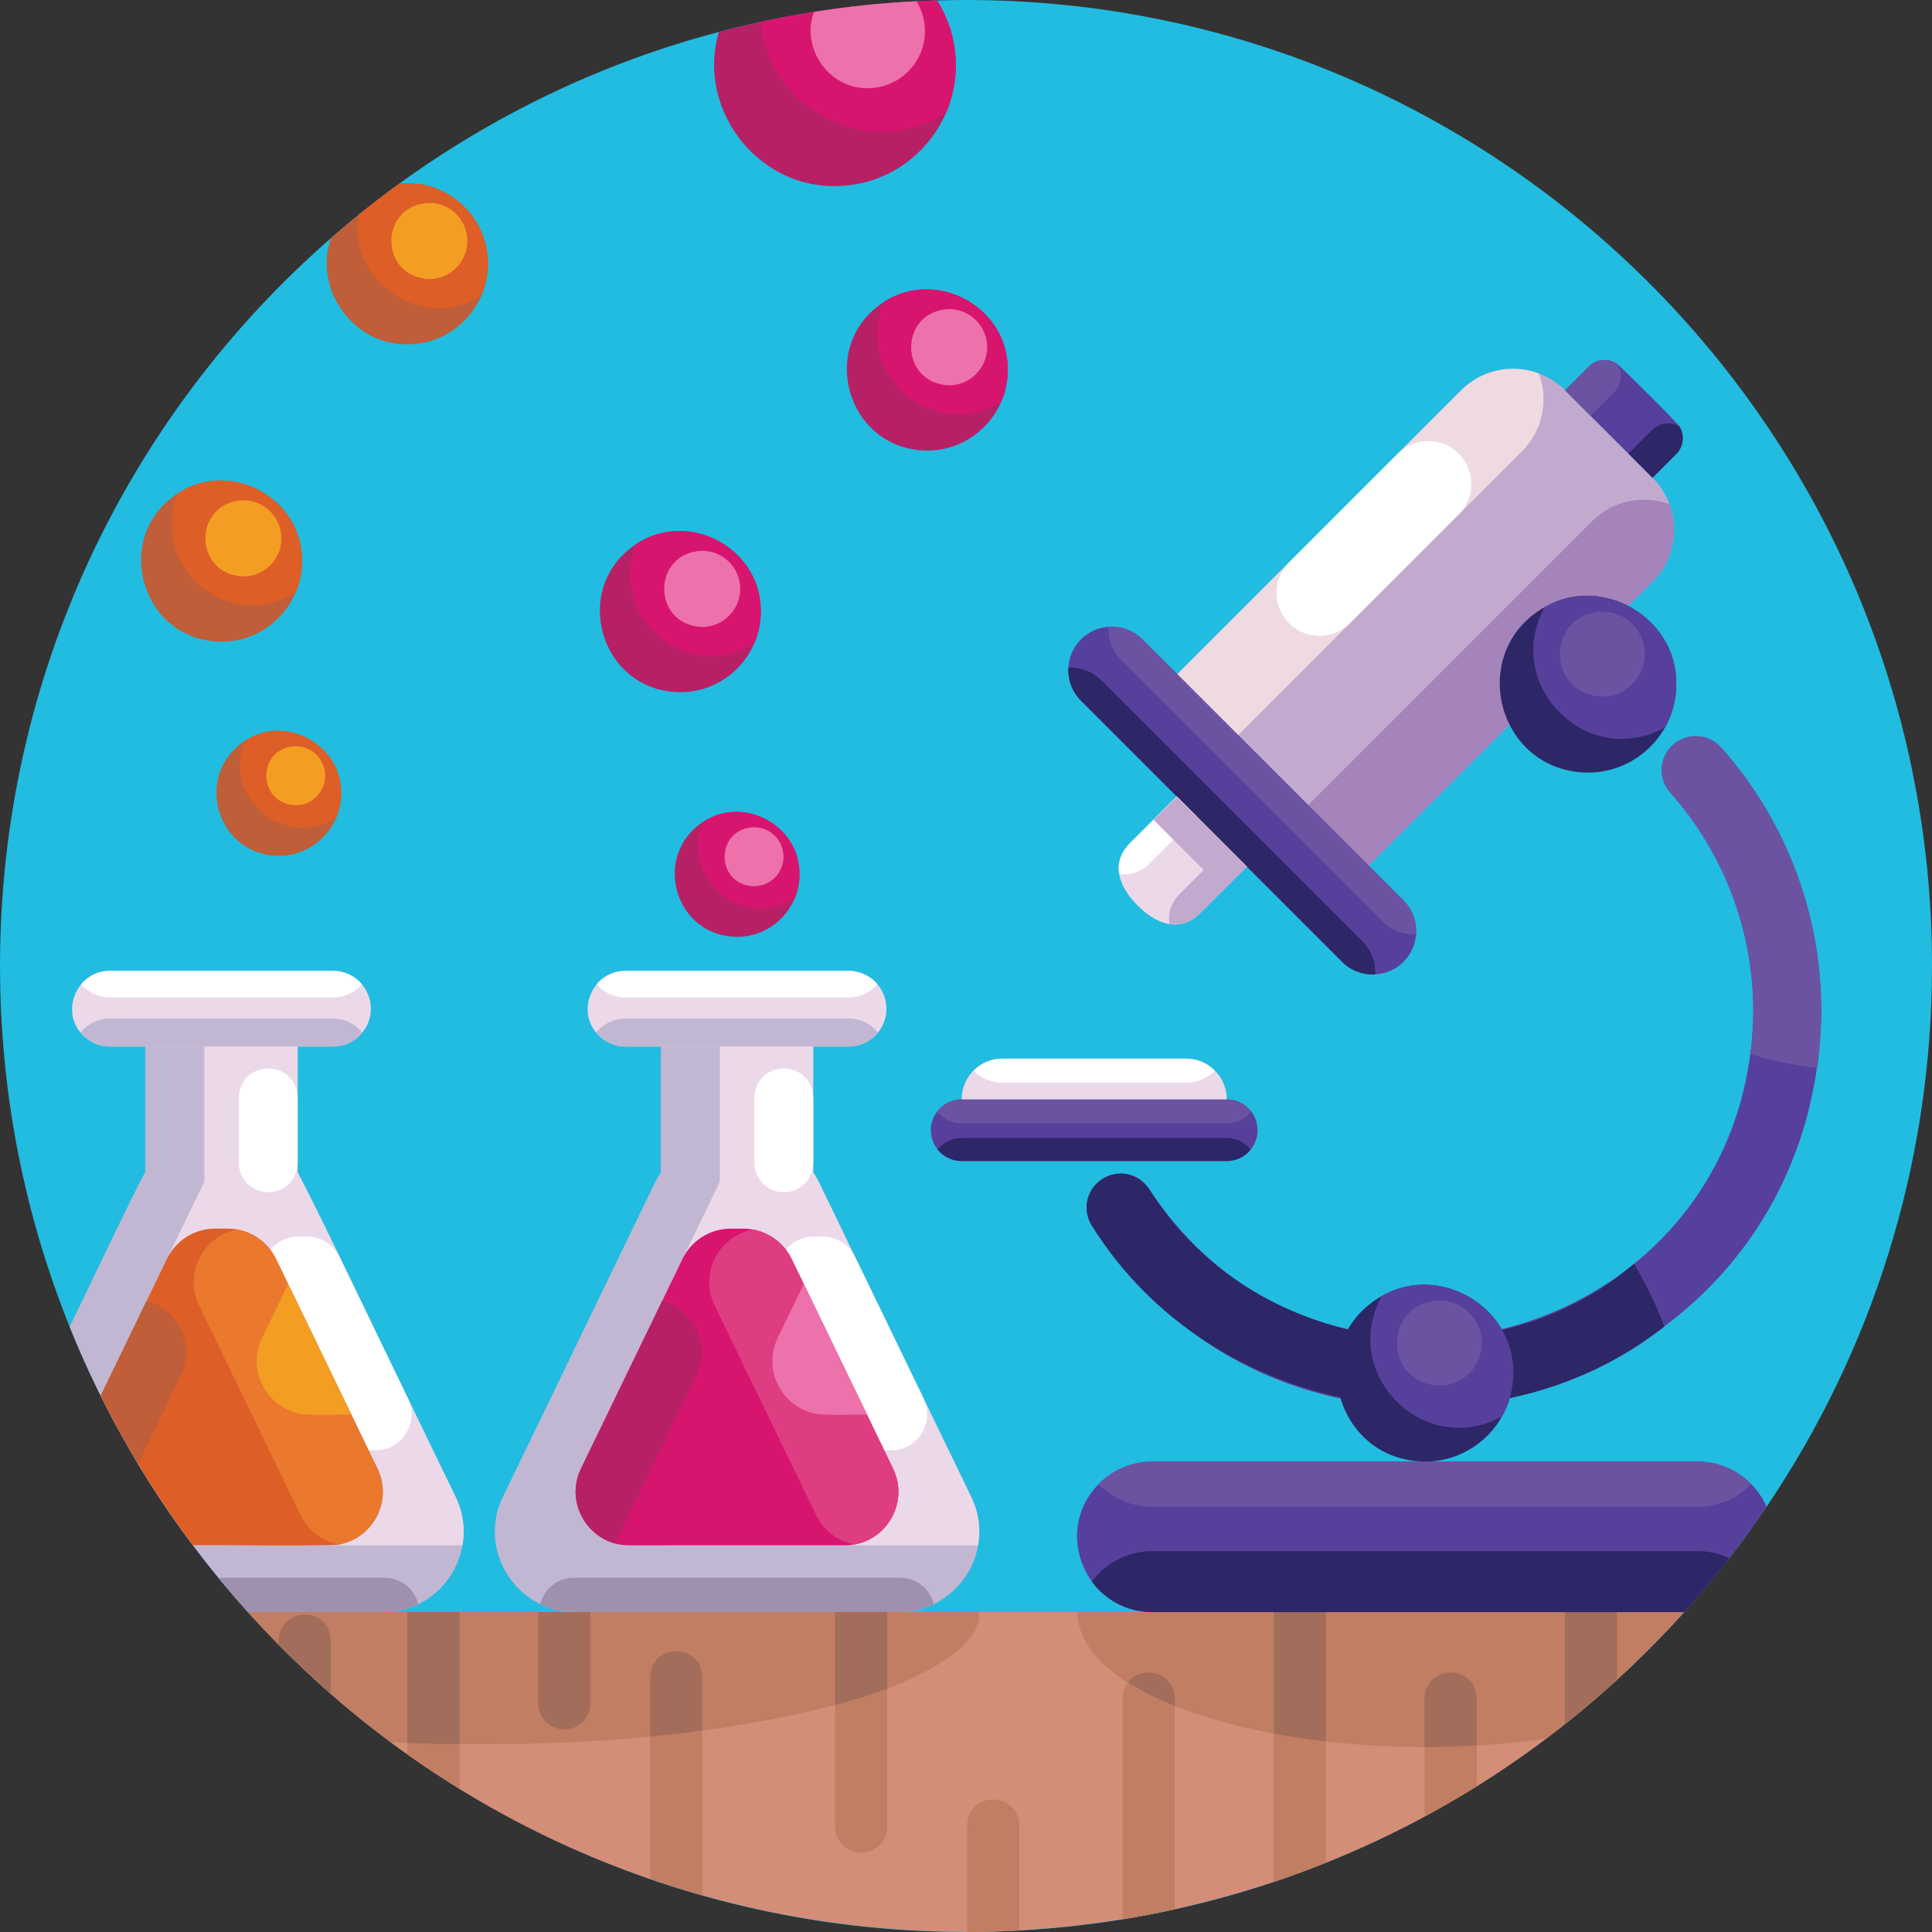 <svg id="Icons" enable-background="new 0 0 512 512" height="512" viewBox="0 0 512 512" width="512" xmlns="http://www.w3.org/2000/svg"><rect x="0" y="0" width="512" height="512" fill="#333333" stroke="none"/><g><path d="m512 256c0 53.09-16.17 102.41-43.84 143.3-3.15 4.65-6.44 9.2-9.88 13.62-3.82 4.92-7.81 9.69-11.97 14.3-1.4 1.57-2.83 3.11-4.28 4.64-.93.98-1.87 1.95-2.81 2.92-.86.89-1.74 1.77-2.62 2.64-2.63 2.63-5.32 5.19-8.06 7.7-.98.9-1.97 1.78-2.96 2.66-.45.4-.9.8-1.36 1.19-1.87 1.64-3.76 3.24-5.68 4.81-.22.18-.44.36-.66.54-1.05.86-2.11 1.71-3.17 2.55-.94.75-1.9 1.5-2.87 2.24-.72.55-1.44 1.1-2.17 1.65-.57.43-1.14.85-1.71 1.27-.55.41-1.09.81-1.64 1.2-.05.04-.1.08-.15.11-.77.56-1.54 1.11-2.32 1.66-.72.51-1.44 1.02-2.16 1.52-.74.51-1.48 1.02-2.22 1.53-.96.65-1.93 1.3-2.9 1.94-.86.56-1.72 1.12-2.59 1.68-.1.07-.19.13-.29.19-.78.49-1.56.98-2.35 1.48-.64.39-1.28.79-1.92 1.18-.75.47-1.5.92-2.25 1.36-.89.54-1.78 1.07-2.68 1.58-.12.08-.25.15-.38.22-1.03.6-2.05 1.19-3.09 1.76-1.16.66-2.33 1.3-3.5 1.93-1.96 1.06-3.93 2.1-5.92 3.1-.69.35-1.39.7-2.08 1.04-1.3.65-2.62 1.29-3.94 1.91-.46.22-.93.44-1.4.66-4 1.88-8.06 3.64-12.17 5.3-.21.09-.43.18-.65.26-.16.07-.33.13-.49.2-.89.36-1.78.71-2.68 1.05l-.93.36c-.83.32-1.67.64-2.51.95-.24.09-.48.18-.73.26-1.96.72-3.93 1.42-5.92 2.09-.18.06-.36.12-.55.18-.8.27-1.6.54-2.41.8 0 .01-.01.01-.02.01-.92.3-1.85.59-2.78.88-.79.25-1.59.49-2.39.73-1.31.39-2.62.78-3.94 1.15-.67.19-1.33.38-2 .56-2 .55-4.01 1.08-6.03 1.58-1.05.26-2.1.52-3.15.76-1.17.28-2.34.54-3.51.8-2.27.51-4.56.98-6.86 1.42-2.31.44-4.63.85-6.97 1.23-.79.13-1.58.25-2.37.37-.64.1-1.28.2-1.93.29-1.66.25-3.33.48-5.01.68-.63.08-1.26.16-1.9.23-.01.01-.02.01-.03 0-1.77.22-3.54.41-5.32.57-.36.04-.72.07-1.07.1-.94.1-1.88.18-2.81.25-1.09.09-2.18.17-3.27.25-.1 0-.2.01-.31.02-1.11.07-2.22.14-3.34.2h-.01c-4.57.26-9.19.38-13.82.39h-.29c-1.07 0-2.13-.01-3.19-.03-.69 0-1.39-.01-2.08-.03-.01.01-.02 0-.02 0-.92-.01-1.83-.04-2.75-.07-.58-.01-1.15-.03-1.73-.06-.82-.02-1.64-.06-2.46-.1-.03 0-.07 0-.1-.01-.71-.03-1.42-.07-2.13-.11-.91-.04-1.81-.1-2.71-.16-.35-.03-.7-.05-1.06-.07-.27-.02-.53-.04-.79-.06-.92-.06-1.84-.14-2.76-.22-.41-.03-.83-.07-1.25-.1-1.29-.12-2.58-.24-3.87-.38-1.39-.14-2.77-.3-4.16-.47-.16-.02-.32-.04-.49-.06-2.85-.34-5.68-.74-8.5-1.19-1.42-.22-2.83-.46-4.24-.7-1.34-.24-2.68-.48-4.01-.74-.38-.07-.75-.14-1.12-.22-2.24-.43-4.47-.9-6.68-1.4-.56-.12-1.13-.25-1.69-.38-2.54-.58-5.06-1.2-7.56-1.87-.12-.02-.23-.06-.35-.09-.23-.06-.45-.12-.68-.18-.08-.02-.15-.04-.23-.06-.73-.2-1.45-.4-2.17-.6-.37-.09-.73-.19-1.09-.3h-.01c-3.49-.98-6.96-2.04-10.39-3.18-1.15-.38-2.28-.76-3.42-1.16-1.12-.38-2.23-.78-3.33-1.18-1.11-.4-2.21-.8-3.31-1.22-1.1-.41-2.2-.84-3.29-1.27-1.1-.42-2.18-.86-3.27-1.31-.81-.33-1.62-.66-2.43-1.01-.95-.4-1.9-.8-2.84-1.22-.95-.41-1.89-.83-2.83-1.25-.6-.27-1.19-.54-1.78-.81-.69-.31-1.38-.63-2.07-.96-.66-.31-1.31-.62-1.97-.94-.62-.29-1.24-.59-1.86-.9-.6-.3-1.2-.59-1.8-.9-1.27-.62-2.53-1.27-3.78-1.93-1.17-.61-2.34-1.23-3.5-1.86-1.06-.57-2.11-1.15-3.16-1.74-.37-.2-.73-.4-1.09-.61-.68-.38-1.34-.76-2.01-1.15-.61-.35-1.23-.71-1.84-1.08-.69-.4-1.38-.81-2.07-1.23-.77-.46-1.54-.93-2.3-1.4-.88-.54-1.76-1.09-2.64-1.65-.66-.42-1.32-.84-1.98-1.27-.85-.54-1.69-1.1-2.53-1.65-1.1-.73-2.2-1.47-3.28-2.22-1.14-.78-2.28-1.57-3.4-2.37-.72-.51-1.45-1.03-2.17-1.56-.73-.53-1.45-1.05-2.16-1.59-.63-.46-1.24-.95-1.86-1.42-.41-.3-.81-.6-1.21-.9-1.05-.8-2.1-1.61-3.14-2.44-1.03-.8-2.04-1.62-3.05-2.44-1.01-.83-2.01-1.66-3.01-2.5-1.23-1.03-2.46-2.08-3.68-3.14-.95-.83-1.89-1.66-2.82-2.51-.01 0-.01-.01-.01-.01-.46-.42-.93-.85-1.39-1.26-.57-.51-1.14-1.03-1.7-1.57-.31-.28-.62-.57-.93-.87-.24-.22-.47-.45-.71-.67-.04-.02-.07-.05-.1-.09-.77-.72-1.54-1.46-2.3-2.21-1.3-1.25-2.59-2.53-3.86-3.82-.64-.65-1.28-1.31-1.91-1.97-.31-.3-.6-.61-.88-.92-.74-.77-1.47-1.54-2.2-2.32-.37-.4-.73-.8-1.1-1.2-.35-.38-.69-.74-1.04-1.12-.15-.15-.28-.3-.42-.45-.21-.22-.42-.44-.62-.67-2.68-2.97-5.28-6-7.81-9.09-2.31-2.82-4.56-5.68-6.75-8.6-5.2-6.93-10.06-14.14-14.55-21.59-3.53-5.86-6.84-11.88-9.9-18.04l-.01-.01c-2.97-5.97-5.72-12.07-8.22-18.3-11.9-29.53-18.45-61.8-18.45-95.59 0-76.96 33.96-145.99 87.72-192.92 0-.01.01-.01.01-.01 2.39-2.09 4.81-4.12 7.27-6.11 3.54-2.87 7.15-5.64 10.85-8.32 25.16-18.25 53.78-32.04 84.68-40.18 3.67-.98 7.36-1.86 11.09-2.67 4.65-1.01 9.36-1.89 14.1-2.63 8.91-1.42 17.98-2.37 27.17-2.83 1.8-.09 3.61-.16 5.42-.21h.01c2.56-.08 5.11-.12 7.68-.12 141.38 0 256 114.62 256 256z" fill="#22bce0"/><g><g><g><path d="m90.416 210.257c.051 8.938-7.335 16.589-16.558 16.558-16.601-.145-22.633-21.624-8.919-30.515 10.69-7.06 25.67 1.038 25.477 13.957z" fill="#bf5e39"/><path d="m90.416 210.257c0 2.285-.468 4.473-1.308 6.455-13.616 8.732-30.486-5.464-24.169-20.412 10.691-7.062 25.67 1.04 25.477 13.957z" fill="#dd5e26"/><path d="m86.18 205.579c0-4.323-3.504-7.827-7.827-7.827-10.372.384-10.369 15.273 0 15.655 4.323 0 7.827-3.505 7.827-7.828z" fill="#f39e22"/></g><g><path d="m80.04 148.703c.066 11.53-9.462 21.399-21.36 21.359-21.416-.187-29.196-27.895-11.505-39.363 13.891-9.081 33.035 1.272 32.865 18.004z" fill="#bf5e39"/><path d="m80.04 148.703c0 2.947-.604 5.77-1.687 8.327-17.649 11.227-39.276-6.972-31.178-26.331 13.892-9.083 33.036 1.275 32.865 18.004z" fill="#dd5e26"/><path d="m74.576 142.67c0-5.576-4.521-10.097-10.097-10.097-13.394.532-13.39 19.664 0 20.194 5.577 0 10.097-4.521 10.097-10.097z" fill="#f39e22"/></g><g><path d="m129.32 69.89c.061 11.528-9.462 21.4-21.36 21.36-14.342.271-25.025-14.745-20.23-28.18 5.831-5.088 11.853-9.887 18.12-14.43 12.467-1.318 23.545 8.719 23.47 21.25z" fill="#bf5e39"/><path d="m129.32 69.89c0 2.95-.61 5.77-1.69 8.33-15.268 9.931-35.507-3.143-32.63-21.26 3.54-2.87 7.15-5.64 10.85-8.32 12.467-1.318 23.545 8.719 23.47 21.25z" fill="#dd5e26"/><path d="m123.852 63.86c0-5.576-4.521-10.097-10.097-10.097-13.394.532-13.39 19.664 0 20.194 5.576 0 10.097-4.521 10.097-10.097z" fill="#f39e22"/></g></g><g><g><path d="m211.872 231.721c.051 8.938-7.335 16.589-16.558 16.558-16.601-.145-22.633-21.624-8.919-30.515 10.69-7.06 25.67 1.038 25.477 13.957z" fill="#b82065"/><path d="m211.872 231.721c0 2.285-.468 4.473-1.308 6.455-13.616 8.732-30.486-5.464-24.169-20.412 10.691-7.062 25.67 1.04 25.477 13.957z" fill="#d7156f"/><path d="m207.637 227.043c0-4.323-3.504-7.827-7.827-7.827-10.372.384-10.369 15.273 0 15.655 4.322 0 7.827-3.505 7.827-7.828z" fill="#ed72ab"/></g><g><path d="m201.625 162.085c.066 11.53-9.462 21.399-21.36 21.359-21.416-.187-29.196-27.895-11.505-39.363 13.89-9.081 33.035 1.272 32.865 18.004z" fill="#b82065"/><path d="m201.625 162.085c0 2.947-.604 5.77-1.687 8.327-17.649 11.227-39.276-6.972-31.178-26.331 13.892-9.083 33.035 1.275 32.865 18.004z" fill="#d7156f"/><path d="m196.161 156.052c0-5.576-4.521-10.097-10.097-10.097-13.394.532-13.39 19.664 0 20.194 5.576 0 10.097-4.521 10.097-10.097z" fill="#ed72ab"/></g><g><path d="m267.072 98.044c.066 11.53-9.462 21.399-21.36 21.359-21.416-.187-29.196-27.895-11.505-39.363 13.891-9.082 33.035 1.272 32.865 18.004z" fill="#b82065"/><path d="m267.072 98.044c0 2.947-.604 5.77-1.687 8.327-17.649 11.227-39.276-6.972-31.178-26.331 13.892-9.084 33.035 1.275 32.865 18.004z" fill="#d7156f"/><path d="m261.608 92.01c0-5.576-4.521-10.097-10.097-10.097-13.394.532-13.39 19.664 0 20.194 5.576 0 10.097-4.52 10.097-10.097z" fill="#ed72ab"/></g><g><path d="m253.3 17.28c.099 17.286-14.183 32.082-32.02 32.02-20.927.339-36.786-20.885-30.75-40.84 18.866-4.989 38.186-7.774 57.79-8.34 3.15 4.96 4.98 10.84 4.98 17.16z" fill="#b82065"/><path d="m253.3 17.28c0 4.42-.9 8.65-2.53 12.48-19.814 13.064-47.238-.357-49.15-23.97 15.322-3.305 30.912-5.224 46.7-5.67 3.15 4.96 4.98 10.84 4.98 17.16z" fill="#d7156f"/><path d="m245.11 8.23c0 8.36-6.78 15.14-15.14 15.14-10.264.203-17.853-10.654-14.25-20.21 8.91-1.42 17.98-2.37 27.17-2.83 1.41 2.3 2.22 5 2.22 7.9z" fill="#ed72ab"/></g></g><g id="Pitcher_5_"><g><path d="m259.211 409.529c-1.654 9.953-10.674 17.84-21.006 17.691h-85.765c-15.141.208-26.195-16.199-19.159-30.559 10.028-20.611 30.446-63.004 40.351-83.38 3.464-7.264 11.099-12.055 19.166-12.011h5.049c6.713-.04 13.306 3.322 17.219 8.776 1.47 1.574 10.242 20.631 11.473 22.933.15.302 18.153 37.482 18.289 37.787 0 0 12.536 25.896 12.536 25.896 2.06 4.251 2.565 8.708 1.847 12.867z" fill="#c1b7d3"/><path d="m175.129 264.463h40.384v61.021h-40.384z" fill="#c1b7d3"/><path d="m259.211 409.529h-81.121c-15.705 0-26.008-16.429-19.166-30.566l37.608-77.693c8.588-.431 16.743 4.223 20.475 12.011 0 0 40.358 83.38 40.358 83.38 2.059 4.252 2.564 8.709 1.846 12.868z" fill="#ebd9ea"/><path d="m217.976 327.689h-2.272c-3.672 0-7.021 2.099-8.62 5.405l-18.156 37.51c-3.078 6.36 1.555 13.75 8.62 13.75h38.585c7.066 0 11.699-7.39 8.62-13.75l-18.156-37.51c-1.601-3.305-4.949-5.405-8.621-5.405z" fill="#fff"/><path d="m190.778 277.24h24.735v38.722h-24.735z" fill="#ebd9ea"/><path d="m207.721 315.962c-4.303 0-7.792-3.489-7.792-7.792v-17.254c.38-10.32 15.202-10.326 15.584 0v17.254c0 4.303-3.489 7.792-7.792 7.792z" fill="#fff"/><path d="m247.459 425.127c-2.757 1.335-5.879 2.093-9.254 2.093h-85.765c-3.375 0-6.497-.757-9.254-2.086.937-4.019 4.537-7.009 8.842-7.009h86.589c4.267.001 7.885 2.937 8.842 7.002z" fill="#9f90ae"/></g><g><path d="m234.917 267.323c.007 5.504-4.468 10.02-10.025 10.018h-59.145c-3.138-.01-5.909-1.413-7.773-3.707v-.007c-5.306-6.287-.582-16.445 7.773-16.329h59.145c5.533-.01 10.034 4.517 10.025 10.025z" fill="#ebd9ea"/><path d="m232.678 273.634c-1.84 2.265-4.644 3.707-7.786 3.707h-59.145c-3.139-.01-5.909-1.413-7.773-3.707v-.007c1.834-2.265 4.63-3.707 7.773-3.707h59.145c3.137.009 5.92 1.417 7.786 3.714z" fill="#c1b7d3"/><path d="m232.519 260.819c-1.84 2.152-4.571 3.521-7.626 3.521h-59.145c-3.056-.007-5.755-1.343-7.62-3.521 1.834-2.152 4.564-3.521 7.62-3.521h59.145c3.049.007 5.762 1.342 7.626 3.521z" fill="#fff"/></g><g><path d="m226.486 409.29c-.84.157-1.698.24-2.591.239h-57.145c-10.08.142-17.462-10.831-12.768-20.362 3.993-8.27 23.342-48.202 26.892-55.558 2.365-4.889 7.328-8.005 12.762-8.005h3.368c5.36-.008 10.405 3.099 12.768 8.005 0 0 3.235 6.69 3.235 6.69l16.748 34.598 6.902 14.27c4.172 8.61-1.209 18.508-10.171 20.123z" fill="#d7156f"/><path d="m226.486 409.29s0 .007-.007 0c-4.391-.804-8.204-3.654-10.197-7.766l-26.892-55.551c-4.165-8.616 1.216-18.508 10.171-20.129 0 0 0-.007.007 0 4.391.804 8.211 3.66 10.204 7.766l26.885 55.558c4.172 8.609-1.209 18.507-10.171 20.122z" fill="#df3d81"/><path d="m184.527 364.587-21.518 44.45c-8.258-2.219-13.014-11.632-9.028-19.87l21.518-44.45c8.258 2.219 13.014 11.626 9.028 19.87z" fill="#b82065"/><path d="m229.755 374.897c-2.812-.127-12.047.386-14.609-.491-8.258-2.219-13.014-11.633-9.028-19.87l6.889-14.237z" fill="#ed72ab"/></g></g><g id="Pitcher_6_"><g><path d="m120.73 396.66c-12.352-25.062-29.162-61.134-41.85-85.97v-.01c-.01-.01-.01-.02-.02-.02-.09-.13-.18-.26-.26-.39h-.01s0 0 0-.01c-.227-.324-.465-.623-.7-.93 0-.01-.01-.01-.01-.01-1.498-1.886-3.326-3.514-5.36-4.8-.01 0-.01-.01-.02-.01-2.824-1.759-6.036-2.861-9.37-3.15-1.31-.189-5.586-.046-6.97-.09-7.053-.015-13.765 3.574-17.67 9.41-1.68 2.361-18.584 38.172-20.04 40.91 11.165 27.751 27.237 53.429 47.24 75.63h35.88c3.37 0 6.5-.76 9.25-2.09 10.442-4.997 15.14-17.922 9.91-28.47z" fill="#c1b7d3"/><path d="m38.492 264.463h40.384v61.021h-40.384z" fill="#c1b7d3"/><path d="m122.57 409.53h-71.44c-9.317-12.421-17.523-25.695-24.45-39.63 10.413-21.542 22.858-47.216 33.22-68.63 4.41-.176 8.869.868 12.6 3.24.01 0 .01.01.02.01 2.033 1.286 3.862 2.914 5.36 4.8 0 0 .01 0 .01.01.235.307.473.606.7.93v.01s0 0 0 .01c.1.12.19.25.27.38.01 0 .01.01.02.02v.01c7.33 13.848 22.242 45.829 29.37 60.2 0 0 12.48 25.77 12.48 25.77 2.06 4.25 2.56 8.71 1.84 12.87z" fill="#ebd9ea"/><path d="m81.339 327.689h-2.272c-3.672 0-7.021 2.099-8.62 5.405l-18.156 37.51c-3.078 6.36 1.555 13.75 8.62 13.75h38.585c7.066 0 11.699-7.39 8.62-13.75l-18.156-37.51c-1.6-3.305-4.949-5.405-8.621-5.405z" fill="#fff"/><path d="m54.141 277.24h24.735v38.722h-24.735z" fill="#ebd9ea"/><path d="m71.084 315.962c-4.303 0-7.792-3.489-7.792-7.792v-17.254c.38-10.32 15.202-10.326 15.584 0v17.254c0 4.303-3.488 7.792-7.792 7.792z" fill="#fff"/><path d="m110.82 425.13c-2.75 1.33-5.88 2.09-9.25 2.09h-35.88c-2.68-2.97-5.28-6-7.81-9.09h44.1c4.264-.002 7.888 2.932 8.84 7z" fill="#9f90ae"/></g><g><path d="m98.28 267.323c.007 5.504-4.468 10.02-10.025 10.018h-59.145c-3.138-.01-5.909-1.413-7.773-3.707v-.007c-5.306-6.287-.582-16.445 7.773-16.329h59.145c5.533-.01 10.034 4.517 10.025 10.025z" fill="#ebd9ea"/><path d="m96.041 273.634c-1.84 2.265-4.644 3.707-7.786 3.707h-59.145c-3.139-.01-5.909-1.413-7.773-3.707v-.007c1.834-2.265 4.63-3.707 7.773-3.707h59.145c3.138.009 5.92 1.417 7.786 3.714z" fill="#c1b7d3"/><path d="m95.882 260.819c-1.84 2.152-4.571 3.521-7.626 3.521h-59.146c-3.056-.007-5.755-1.343-7.62-3.521 1.834-2.152 4.564-3.521 7.62-3.521h59.145c3.05.007 5.764 1.342 7.627 3.521z" fill="#fff"/></g><g><path d="m26.68 369.9c6.927 13.935 15.133 27.21 24.45 39.63.976-.129 38.995.288 38.709-.24 8.966-1.598 14.352-11.509 10.181-20.12-1.429-2.951-5.409-11.192-6.9-14.27 0 0-16.75-34.6-16.75-34.6-.516-1.008-3.398-7.222-3.98-8.03-2.08-3.343-5.595-5.737-9.47-6.43-1.564-.392-4.298-.188-5.92-.24-5.4 0-10.32 3.07-12.7 7.9-.02.04-.04.07-.06.11l-5.38 11.11-12.19 25.17z" fill="#dd5e26"/><path d="m89.85 409.29s0 .007-.007 0c-4.391-.804-8.204-3.654-10.197-7.766l-26.892-55.551c-4.165-8.616 1.216-18.508 10.171-20.129 0 0 0-.007.007 0 4.391.804 8.211 3.66 10.204 7.766l26.885 55.558c4.172 8.609-1.209 18.507-10.171 20.122z" fill="#ea792e"/><path d="m26.67 369.89 12.19-25.17c8.26 2.22 13.02 11.62 9.03 19.87l-11.31 23.35c-3.536-5.861-6.837-11.893-9.91-18.05z" fill="#bf5e39"/><path d="m93.118 374.897c-2.812-.127-12.047.386-14.609-.491-8.258-2.219-13.014-11.633-9.028-19.87l6.889-14.237z" fill="#f39e22"/></g></g></g><g><path d="m446.3 427.22c-101.508 113.06-279.295 112.836-380.6 0z" fill="#d48d77"/><g fill="#c17e62"><path d="m259.52 427.22c.63 11.488-23.449 20.994-38.22 24.63-36.558 9.478-78.649 11.551-117.67 9.87-13.762-10.201-26.464-21.772-37.93-34.5z"/><path d="m446.3 427.22c-11.092 12.334-23.364 23.578-36.63 33.54-18.659 2.701-39.735 2.919-58.31.74-19.931-2.132-64.749-11.484-65.94-34.28z"/><g><path d="m172.315 498v-53.56c-.089-6.089 7.607-9.213 11.79-4.89 1.26 1.25 2.03 2.98 2.03 4.89v57.9z"/><path d="m156.455 427.22v24.17c0 3.82-3.09 6.91-6.91 6.91-3.81 0-6.91-3.09-6.91-6.91v-24.17z"/><path d="m121.785 427.22v46.81c-4.71-2.9-9.32-5.96-13.82-9.16v-37.65z"/><path d="m87.685 434.76v14.12c-4.77-4.17-9.38-8.5-13.82-13.01-.778-9.896 13.24-10.961 13.82-1.11z"/><path d="m235.115 427.22v56.83c0 3.82-3.09 6.91-6.91 6.91s-6.91-3.09-6.91-6.91v-56.83z"/><path d="m270.125 483.74v27.87c-4.58.26-9.19.38-13.83.39v-28.26c.328-9.149 13.497-9.141 13.83 0z"/><path d="m311.315 450.09v55.91c-4.56 1.01-9.17 1.9-13.82 2.65v-58.56c.309-9.148 13.509-9.144 13.82 0z"/><path d="m351.365 427.22v66.43c-4.54 1.82-9.15 3.52-13.82 5.09v-71.52z"/><path d="m391.335 450.09v23.26c-4.52 2.81-9.12 5.49-13.82 8.02v-31.28c.275-9.133 13.551-9.136 13.82 0z"/><path d="m428.535 427.22v17.9c-4.46 4.08-9.07 8-13.82 11.75v-29.65z"/></g></g><g fill="#a26d5a"><path d="m186.14 444.44v14.16c-4.47.59-9.08 1.12-13.82 1.57v-15.73c.311-9.15 13.51-9.141 13.82 0z"/><path d="m156.455 427.22v24.17c0 3.82-3.09 6.91-6.91 6.91-3.81 0-6.91-3.09-6.91-6.91v-24.17z"/><path d="m121.79 427.22v35.02c-4.68-.05-9.29-.16-13.83-.33v-34.69z"/><path d="m87.685 434.76v14.12c-4.77-4.17-9.38-8.5-13.82-13.01-.778-9.896 13.24-10.961 13.82-1.11z"/><path d="m235.11 427.22v20.28c-4.16 1.55-8.78 3-13.81 4.35v-24.63z"/><path d="m311.32 450.09v1.98c-4.69-1.88-8.85-3.96-12.39-6.2 3.852-5.165 12.472-2.315 12.39 4.22z"/><path d="m351.36 427.22v34.28c-4.78-.54-9.39-1.24-13.81-2.06v-32.22z"/><path d="m391.34 450.09v12.49c-4.504.272-9.127.402-13.82.4v-12.89c.277-9.142 13.553-9.129 13.82 0z"/><path d="m428.535 427.22v17.9c-4.46 4.08-9.07 8-13.82 11.75v-29.65z"/></g></g><g id="Microscope_2_"><g><path d="m468.16 399.3c-6.632 9.801-13.935 19.146-21.85 27.92h-140.94c-17.732-.05-26.491-21.424-14.25-33.9 3.62-3.7 8.67-5.99 14.25-5.99h144.52c8.101.017 15.126 4.795 18.27 11.97z" fill="#57409b"/><path d="m458.28 412.92c-3.82 4.92-7.81 9.69-11.97 14.3h-140.94c-6.559-.02-12.319-3.092-16.03-8.07 3.63-4.91 9.45-8.09 16.03-8.09h144.52c2.99 0 5.84.66 8.39 1.86z" fill="#2d2667"/><path d="m464.129 393.32c-3.618 3.69-8.662 5.982-14.24 5.982h-144.524c-5.575-.005-10.62-2.281-14.24-5.982 3.618-3.697 8.662-5.989 14.24-5.989h144.523c5.575.004 10.62 2.281 14.241 5.989z" fill="#6c53a2"/></g><g><g><path d="m482.657 267.894c-1.361 104.632-135.311 144.306-193.24 57.019-6.104-10.27 8.253-19.555 15.127-9.793 47.888 72.371 159.12 39.32 160.097-47.226 0-21.346-7.805-41.878-21.98-57.812-3.308-3.719-2.976-9.412.742-12.72 3.719-3.308 9.412-2.969 12.72.742 17.108 19.235 26.534 44.019 26.534 69.79z" fill="#57409b"/></g><path d="m441.096 351.521c-46.599 36.77-119.869 24.479-151.679-26.608-2.703-4.172-1.514-9.75 2.666-12.452 4.173-2.703 9.751-1.513 12.46 2.659 27.092 43.579 90.192 52.754 128.495 19.811 3.136 5.261 5.838 10.81 8.058 16.59z" fill="#2d2667"/><path d="m482.657 267.894c0 5.124-.367 10.169-1.081 15.098-6.075-.692-11.985-1.917-17.685-3.625 3.353-24.884-4.475-50.58-21.231-69.285-3.308-3.719-2.976-9.412.742-12.72 3.719-3.308 9.412-2.969 12.72.742 17.109 19.235 26.535 44.019 26.535 69.79z" fill="#6c53a2"/></g><g><path d="m387.217 103.433-74.41 74.41c-3.47 3.47-5.351 7.929-5.656 12.475-.366 5.554 1.646 11.051 5.656 15.063l23.176 23.176c7.414 7.529 20.039 7.622 27.538 0 0 0 74.41-74.41 74.41-74.41 7.699-7.649 7.478-20.128 0-27.538 0 0-23.176-23.176-23.176-23.176-7.406-7.468-19.89-7.699-27.538 0z" fill="#c2aacf"/><path d="m421.92 138.136-74.41 74.41c-5.362 5.29-7.128 13.533-4.495 20.506 7.054 2.598 15.024.967 20.506-4.494 0 0 74.41-74.41 74.41-74.41 5.544-5.544 7.053-13.606 4.495-20.506-6.9-2.559-14.961-1.05-20.506 4.494z" fill="#a583bb"/><path d="m387.217 103.433-74.41 74.41c-5.481 5.507-7.107 13.522-4.459 20.592 6.992 2.674 15.276.922 20.587-4.464 0 0 74.41-74.41 74.41-74.41 5.57-5.57 7.058-13.672 4.464-20.588-6.919-2.598-15.022-1.11-20.592 4.46z" fill="#f0dae2"/><g><path d="m286.475 169.424c-4.436 4.371-4.523 11.796-.002 16.26 0 0 69.208 69.208 69.208 69.208 4.369 4.445 11.828 4.504 16.258 0 4.418-4.347 4.46-11.623.226-16.028-.046-.118-69.321-69.279-69.434-69.438-4.447-4.509-11.873-4.442-16.256-.002z" fill="#57409b"/><path d="m283.123 176.937c-.171 3.142.947 6.345 3.349 8.747l69.208 69.208c2.33 2.336 5.513 3.523 8.747 3.349.193-3.17-1.038-6.473-3.349-8.747 0 0-69.208-69.208-69.208-69.208-2.406-2.398-5.573-3.515-8.747-3.349z" fill="#2d2667"/><path d="m293.836 166.087c-.219 3.196.901 6.453 3.339 8.895 0 0 69.208 69.208 69.208 69.208 2.326 2.349 5.661 3.578 8.899 3.339.221-3.266-.981-6.554-3.343-8.895 0 0-69.208-69.208-69.208-69.208-2.445-2.433-5.668-3.553-8.895-3.339z" fill="#6c53a2"/></g><path d="m311.849 211.058-12.398 12.398c-5.323 5.407-2.818 11.665 2.038 16.541 4.88 4.853 11.135 7.36 16.536 2.033 0 0 12.398-12.398 12.398-12.398z" fill="#ebd9ea"/><path d="m325.164 224.374-12.398 12.398c-2.517 2.517-3.312 5.31-2.854 8.113 2.803.459 5.595-.336 8.113-2.854l12.398-12.398z" fill="#c2aacf"/><path d="m311.849 211.058-12.398 12.398c-2.522 2.523-3.312 5.33-2.849 8.138 2.808.464 5.616-.326 8.138-2.849l12.398-12.398z" fill="#fff"/><path d="m304.927 219.072h26.268v8.698h-26.268z" fill="#c2aacf" transform="matrix(-.707 -.707 .707 -.707 384.982 606.307)"/><path d="m421.044 97.145-6.288 6.288 23.176 23.176 6.288-6.288c1.972-1.972 2.268-4.989.882-7.272-.597-1.061-15.545-15.873-16.572-16.653-2.311-1.537-5.452-1.285-7.486.749z" fill="#57409b"/><path d="m437.835 113.936-6.288 6.288 6.385 6.385 6.288-6.288c1.972-1.972 2.268-4.989.882-7.272-2.283-1.376-5.295-1.085-7.267.887z" fill="#2d2667"/><path d="m421.044 97.145-6.288 6.288 6.742 6.742 6.288-6.288c2.033-2.033 2.283-5.177.744-7.491-2.311-1.537-5.452-1.285-7.486.749z" fill="#6c53a2"/><path d="m341.611 165.168c4.454 4.454 11.675 4.454 16.129 0l28.829-28.829c4.454-4.454 4.454-11.675 0-16.129s-11.675-4.454-16.129 0l-28.829 28.829c-4.454 4.454-4.454 11.675 0 16.129z" fill="#fff"/></g><g><path d="m401.048 363.909c.052 12.719-10.377 23.447-23.422 23.422-24.231-.252-32.182-32.095-11.437-43.867 15.176-8.788 35.115 2.781 34.859 20.445z" fill="#2d2667"/><path d="m401.048 363.909c0 4.151-1.081 8.057-2.983 11.444-20.656 11.357-43.223-11.254-31.875-31.89 15.175-8.79 35.114 2.784 34.858 20.446z" fill="#57409b"/><path d="m392.697 355.93c0-6.221-5.043-11.265-11.265-11.265-14.942.593-14.938 21.938 0 22.529 6.222.001 11.265-5.042 11.265-11.264z" fill="#6c53a2"/></g><g><path d="m444.226 181.329c.052 12.719-10.377 23.447-23.422 23.422-24.231-.252-32.182-32.095-11.437-43.867 15.175-8.789 35.115 2.78 34.859 20.445z" fill="#2d2667"/><path d="m444.226 181.329c0 4.151-1.081 8.057-2.983 11.444-20.656 11.357-43.223-11.254-31.875-31.89 15.175-8.79 35.114 2.784 34.858 20.446z" fill="#57409b"/><path d="m435.875 173.35c0-6.221-5.043-11.265-11.265-11.265-14.942.593-14.938 21.938 0 22.529 6.221.001 11.265-5.043 11.265-11.264z" fill="#6c53a2"/></g><g><path d="m333.27 299.517c.008 4.487-3.656 8.171-8.165 8.165h-70.258c-4.532-.001-8.176-3.676-8.172-8.165-.009-4.479 3.661-8.176 8.172-8.165h70.258c4.538-.001 8.164 3.694 8.165 8.165z" fill="#57409b"/><path d="m331.468 304.634c-1.528 1.881-3.79 3.042-6.363 3.048h-70.258c-2.573 0-4.872-1.189-6.371-3.048 1.528-1.881 3.797-3.042 6.371-3.048h70.258c2.572 0 4.871 1.189 6.363 3.048z" fill="#2d2667"/><path d="m331.569 294.537c-1.527 1.959-3.833 3.171-6.464 3.178h-70.258c-2.63 0-4.973-1.247-6.472-3.178 1.513-1.969 3.844-3.176 6.472-3.185h70.258c2.637 0 4.979 1.247 6.464 3.185z" fill="#6c53a2"/></g><g><path d="m325.104 291.352h-70.258c-.002-5.965 4.837-10.805 10.803-10.803h48.652c5.969.001 10.804 4.837 10.803 10.803z" fill="#ebd9ea"/><path d="m321.969 283.742c-1.96 1.975-4.67 3.193-7.668 3.193h-48.652c-2.999 0-5.711-1.221-7.668-3.193 1.96-1.975 4.67-3.193 7.668-3.193h48.652c2.999.001 5.711 1.222 7.668 3.193z" fill="#fff"/></g></g></g></svg>